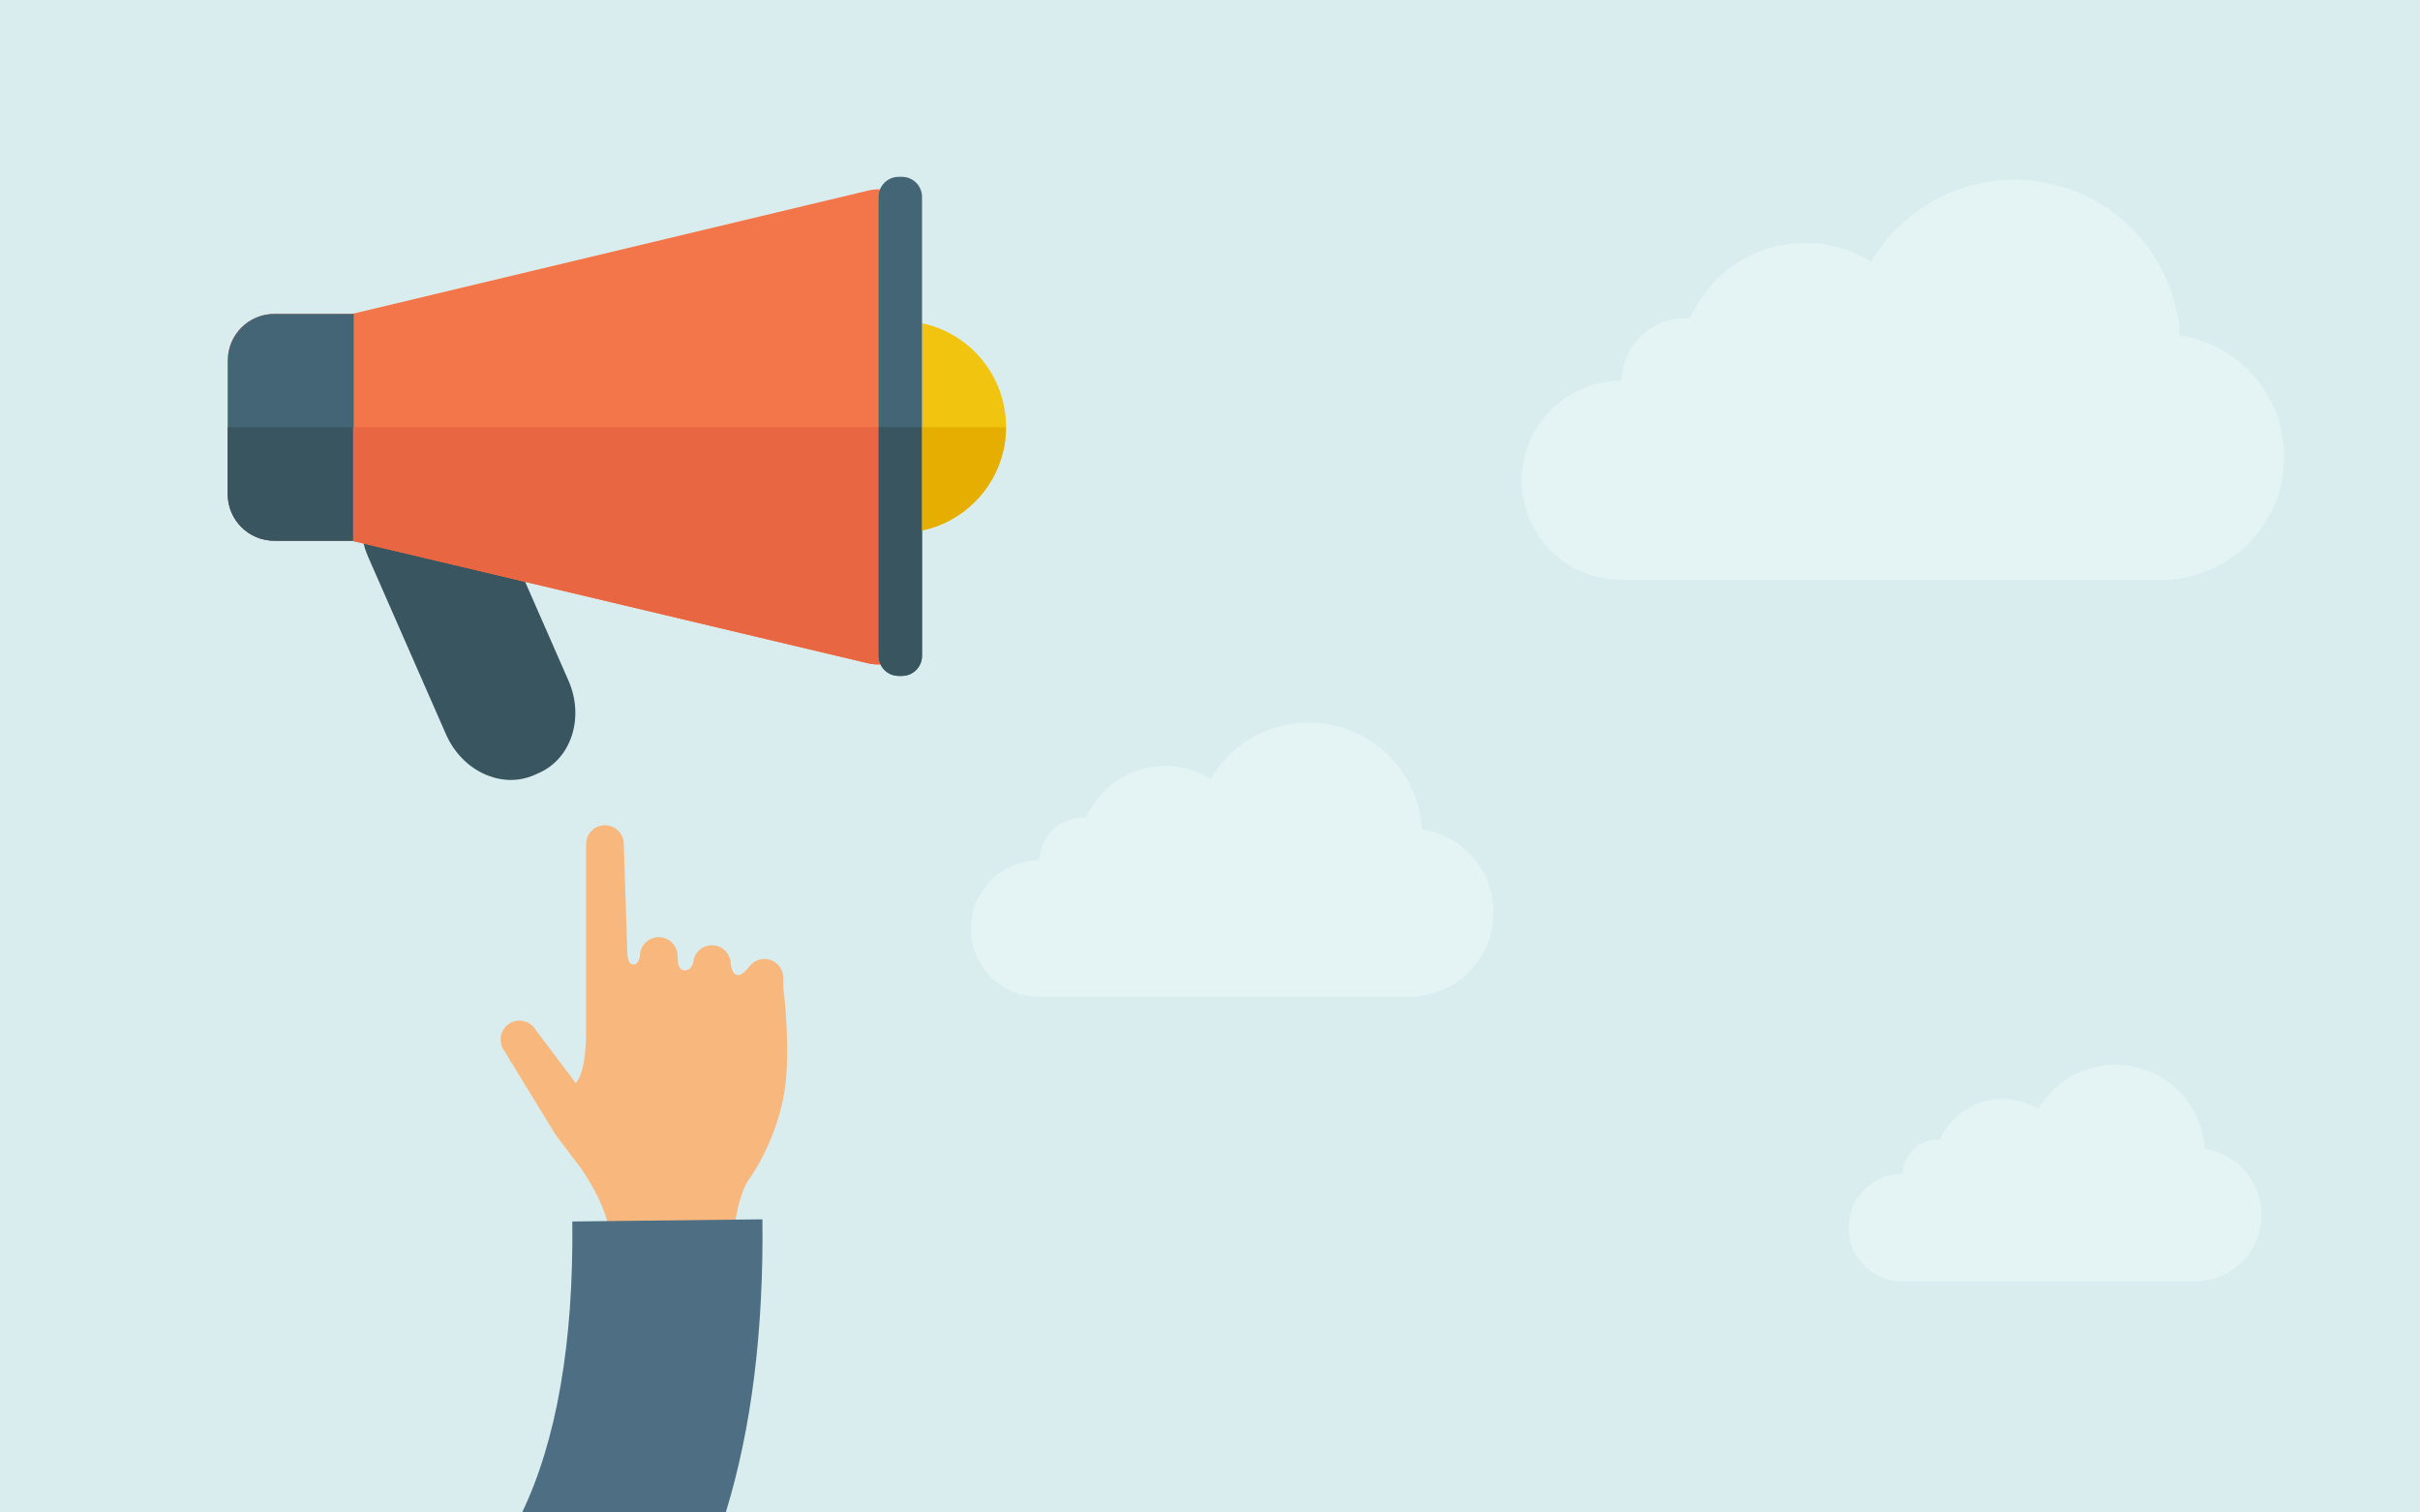 <?xml version="1.0" encoding="utf-8"?>
<!-- Generator: Adobe Illustrator 21.0.2, SVG Export Plug-In . SVG Version: 6.00 Build 0)  -->
<svg version="1.1" id="Layer_1" xmlns="http://www.w3.org/2000/svg" xmlns:xlink="http://www.w3.org/1999/xlink" x="0px" y="0px"
	 viewBox="0 0 1200 750" style="enable-background:new 0 0 1200 750;" xml:space="preserve">
<style type="text/css">
	.st0{fill:#D9EDEF;}
	.st1{fill:#E4F3F4;}
	.st2{fill:#F8B77C;}
	.st3{fill:#4E6F83;}
	.st4{fill:#385560;}
	.st5{fill:#F3764B;}
	.st6{fill:#F1C40F;}
	.st7{fill:#446575;}
	.st8{fill:#7C7C7C;}
	.st9{fill:#E96642;}
	.st10{fill:#59ADCF;}
	.st11{fill:#E5AE00;}
</style>
<g>
	<rect x="0" class="st0" width="1200" height="750"/>
	<path class="st1" d="M1132.664,226.568c0-30.514-22.411-55.795-51.675-60.281c-2.638-43.064-38.384-77.185-82.115-77.185
		c-30.196,0-56.58,16.279-70.893,40.531c-9.52-5.82-20.71-9.18-32.686-9.18c-25.591,0-47.588,15.328-57.346,37.301
		c-0.692-0.045-1.385-0.074-2.086-0.074c-17.346,0-31.44,13.877-31.807,31.137c-0.05,0-0.099-0.002-0.146-0.002
		c-27.269,0-49.374,22.105-49.374,49.371c0,27.268,22.105,49.371,49.374,49.371h274.154v-0.334
		C1108.748,284.027,1132.664,258.092,1132.664,226.568z"/>
	<path class="st1" d="M740.6,452.522c0-20.916-15.36-38.246-35.422-41.322c-1.808-29.52-26.31-52.908-56.286-52.908
		c-20.699,0-38.786,11.16-48.598,27.783c-6.525-3.99-14.194-6.293-22.403-6.293c-17.543,0-32.622,10.508-39.312,25.57
		c-0.473-0.031-0.948-0.053-1.431-0.053c-11.89,0-21.549,9.514-21.803,21.344c-0.032,0-0.066-0.002-0.099-0.002
		c-18.693,0-33.846,15.154-33.846,33.844c0,18.691,15.152,33.844,33.846,33.844h187.928V494.1
		C724.207,491.908,740.6,474.131,740.6,452.522z"/>
	<path class="st1" d="M1121.447,602.412c0-16.529-12.137-30.225-27.991-32.654c-1.429-23.328-20.79-41.809-44.479-41.809
		c-16.357,0-30.649,8.818-38.402,21.955c-5.156-3.154-11.217-4.973-17.705-4.973c-13.861,0-25.777,8.303-31.062,20.205
		c-0.376-0.025-0.75-0.041-1.131-0.041c-9.397,0-17.03,7.518-17.229,16.867c-0.026,0-0.053-0.002-0.079-0.002
		c-14.771,0-26.744,11.975-26.744,26.744c0,14.77,11.974,26.744,26.744,26.744h148.506v-0.182
		C1108.495,633.535,1121.447,619.488,1121.447,602.412z"/>
	<g>
		<path class="st2" d="M388.399,489.369v-4.512c0-5.158-4.185-9.342-9.348-9.342c-2.681,0-5.08,1.143-6.781,2.957l-0.015-0.016
			c0,0-0.165,0.213-0.392,0.504c-0.188,0.227-0.395,0.439-0.559,0.678c-1.235,1.465-3.422,3.781-5.102,3.924
			c-2.473,0-3.435-2.908-3.808-5.096l-0.028-0.391c0-0.672-0.074-1.32-0.208-1.951v-0.023l-0.003,0.01
			c-0.902-4.215-4.643-7.377-9.131-7.377c-4.855,0-8.798,3.715-9.255,8.447c-0.41,1.453-1.506,4.037-4.151,4.037
			c-1.916,0-2.879-1.629-3.364-3.316l-0.247-3.83c0-5.162-4.187-9.346-9.347-9.346c-5.159,0-9.341,4.184-9.341,9.346
			c0,0-0.541,4.211-3.322,4.211c-2.395,0-2.827-3.701-2.903-5.217l-1.781-54.502c0-5.16-4.185-9.344-9.344-9.344
			c-5.158,0-9.346,4.184-9.346,9.344v94.205v0.014c-0.169,15.127-2.68,21.59-5.102,24.293l-19.964-26.498
			c-2.685-4.404-8.444-5.797-12.845-3.103c-4.405,2.695-5.791,8.445-3.099,12.848l25.694,42.045c0.162,0.27,0.339,0.525,0.528,0.779
			l11.853,15.613c19.763,28.533,14.61,43.475,14.61,43.475s46.387,0,61.068,0c-0.331-13.682,3.335-31.031,8.009-37.373
			c4.673-6.346,16.353-26.697,18.355-49.389C391.353,517.088,389.25,496.522,388.399,489.369z"/>
		<g>
			<path class="st3" d="M258.88,750h100.991c12.72-41.305,18.819-89.832,18.186-145.375l-94.265,1.076
				C284.476,665.662,275.952,714.443,258.88,750z"/>
		</g>
	</g>
</g>
<g>
	<path class="st4" d="M259.196,285.746l-79.418-18.642c0.551,2.996,1.436,5.993,2.725,8.917l38.653,88.109
		c8.003,18.235,27.54,27.298,43.646,20.223l2.423-1.067c16.124-7.061,22.666-27.575,14.652-45.811L259.196,285.746z"/>
	<path class="st5" d="M430.854,94.416L174.56,155.668h-38.53c-12.738,0-23.071,10.331-23.071,23.09v66.287
		c0,12.76,10.333,23.09,23.071,23.09h38.53c0.457,0.147,256.26,60.828,256.26,60.828c10.384,2.408,19.486-4.34,19.486-15v-204.73
		C450.306,98.572,441.218,91.898,430.854,94.416z"/>
	<path class="st6" d="M457.196,160.265V263.06c23.807-4.999,41.654-26.103,41.654-51.396
		C498.851,186.387,481.003,165.302,457.196,160.265z"/>
	<path class="st7" d="M457.196,325.231c0,5.479-4.449,9.927-9.949,9.927h-1.651c-5.479,0-9.929-4.447-9.929-9.927V97.615
		c0-5.477,4.45-9.926,9.929-9.926h1.651c5.5,0,9.949,4.448,9.949,9.926V325.231z"/>
	<path class="st7" d="M175.388,155.484l-0.828,0.184h-38.53c-12.738,0-23.071,10.331-23.071,23.09v66.287
		c0,12.76,10.333,23.09,23.071,23.09h38.53c0.016,0,0.292,0.074,0.828,0.184V155.484z"/>
	<path class="st8" d="M175.365,268.318c-0.514-0.109-0.79-0.184-0.806-0.184C174.575,268.135,174.852,268.209,175.365,268.318z"/>
	<path class="st9" d="M435.667,211.846H174.966v56.473c16.56,3.805,255.65,60.645,255.65,60.645c1.987,0.459,4.021,0.59,5.877,0.422
		c-0.588-1.284-0.826-2.684-0.826-4.153V211.846z"/>
	<polygon class="st10" points="175.388,268.318 175.388,268.318 175.365,268.318 	"/>
	<polygon class="st10" points="175.388,155.484 174.56,155.668 175.388,155.484 	"/>
	<path class="st4" d="M112.906,211.846v33.199c0,12.76,10.385,23.07,23.123,23.07h38.53c0.016,0,0.073,0.075,0.588,0.203h-0.182
		v-56.473H112.906z"/>
	<path class="st4" d="M435.667,211.846v113.386c0,5.479,4.45,9.927,9.929,9.927h1.651c5.5,0,9.949-4.447,9.949-9.927V211.846
		H435.667z"/>
	<path class="st11" d="M457.196,211.846v51.214c23.734-4.999,41.561-26.012,41.654-51.214H457.196z"/>
</g>
</svg>
